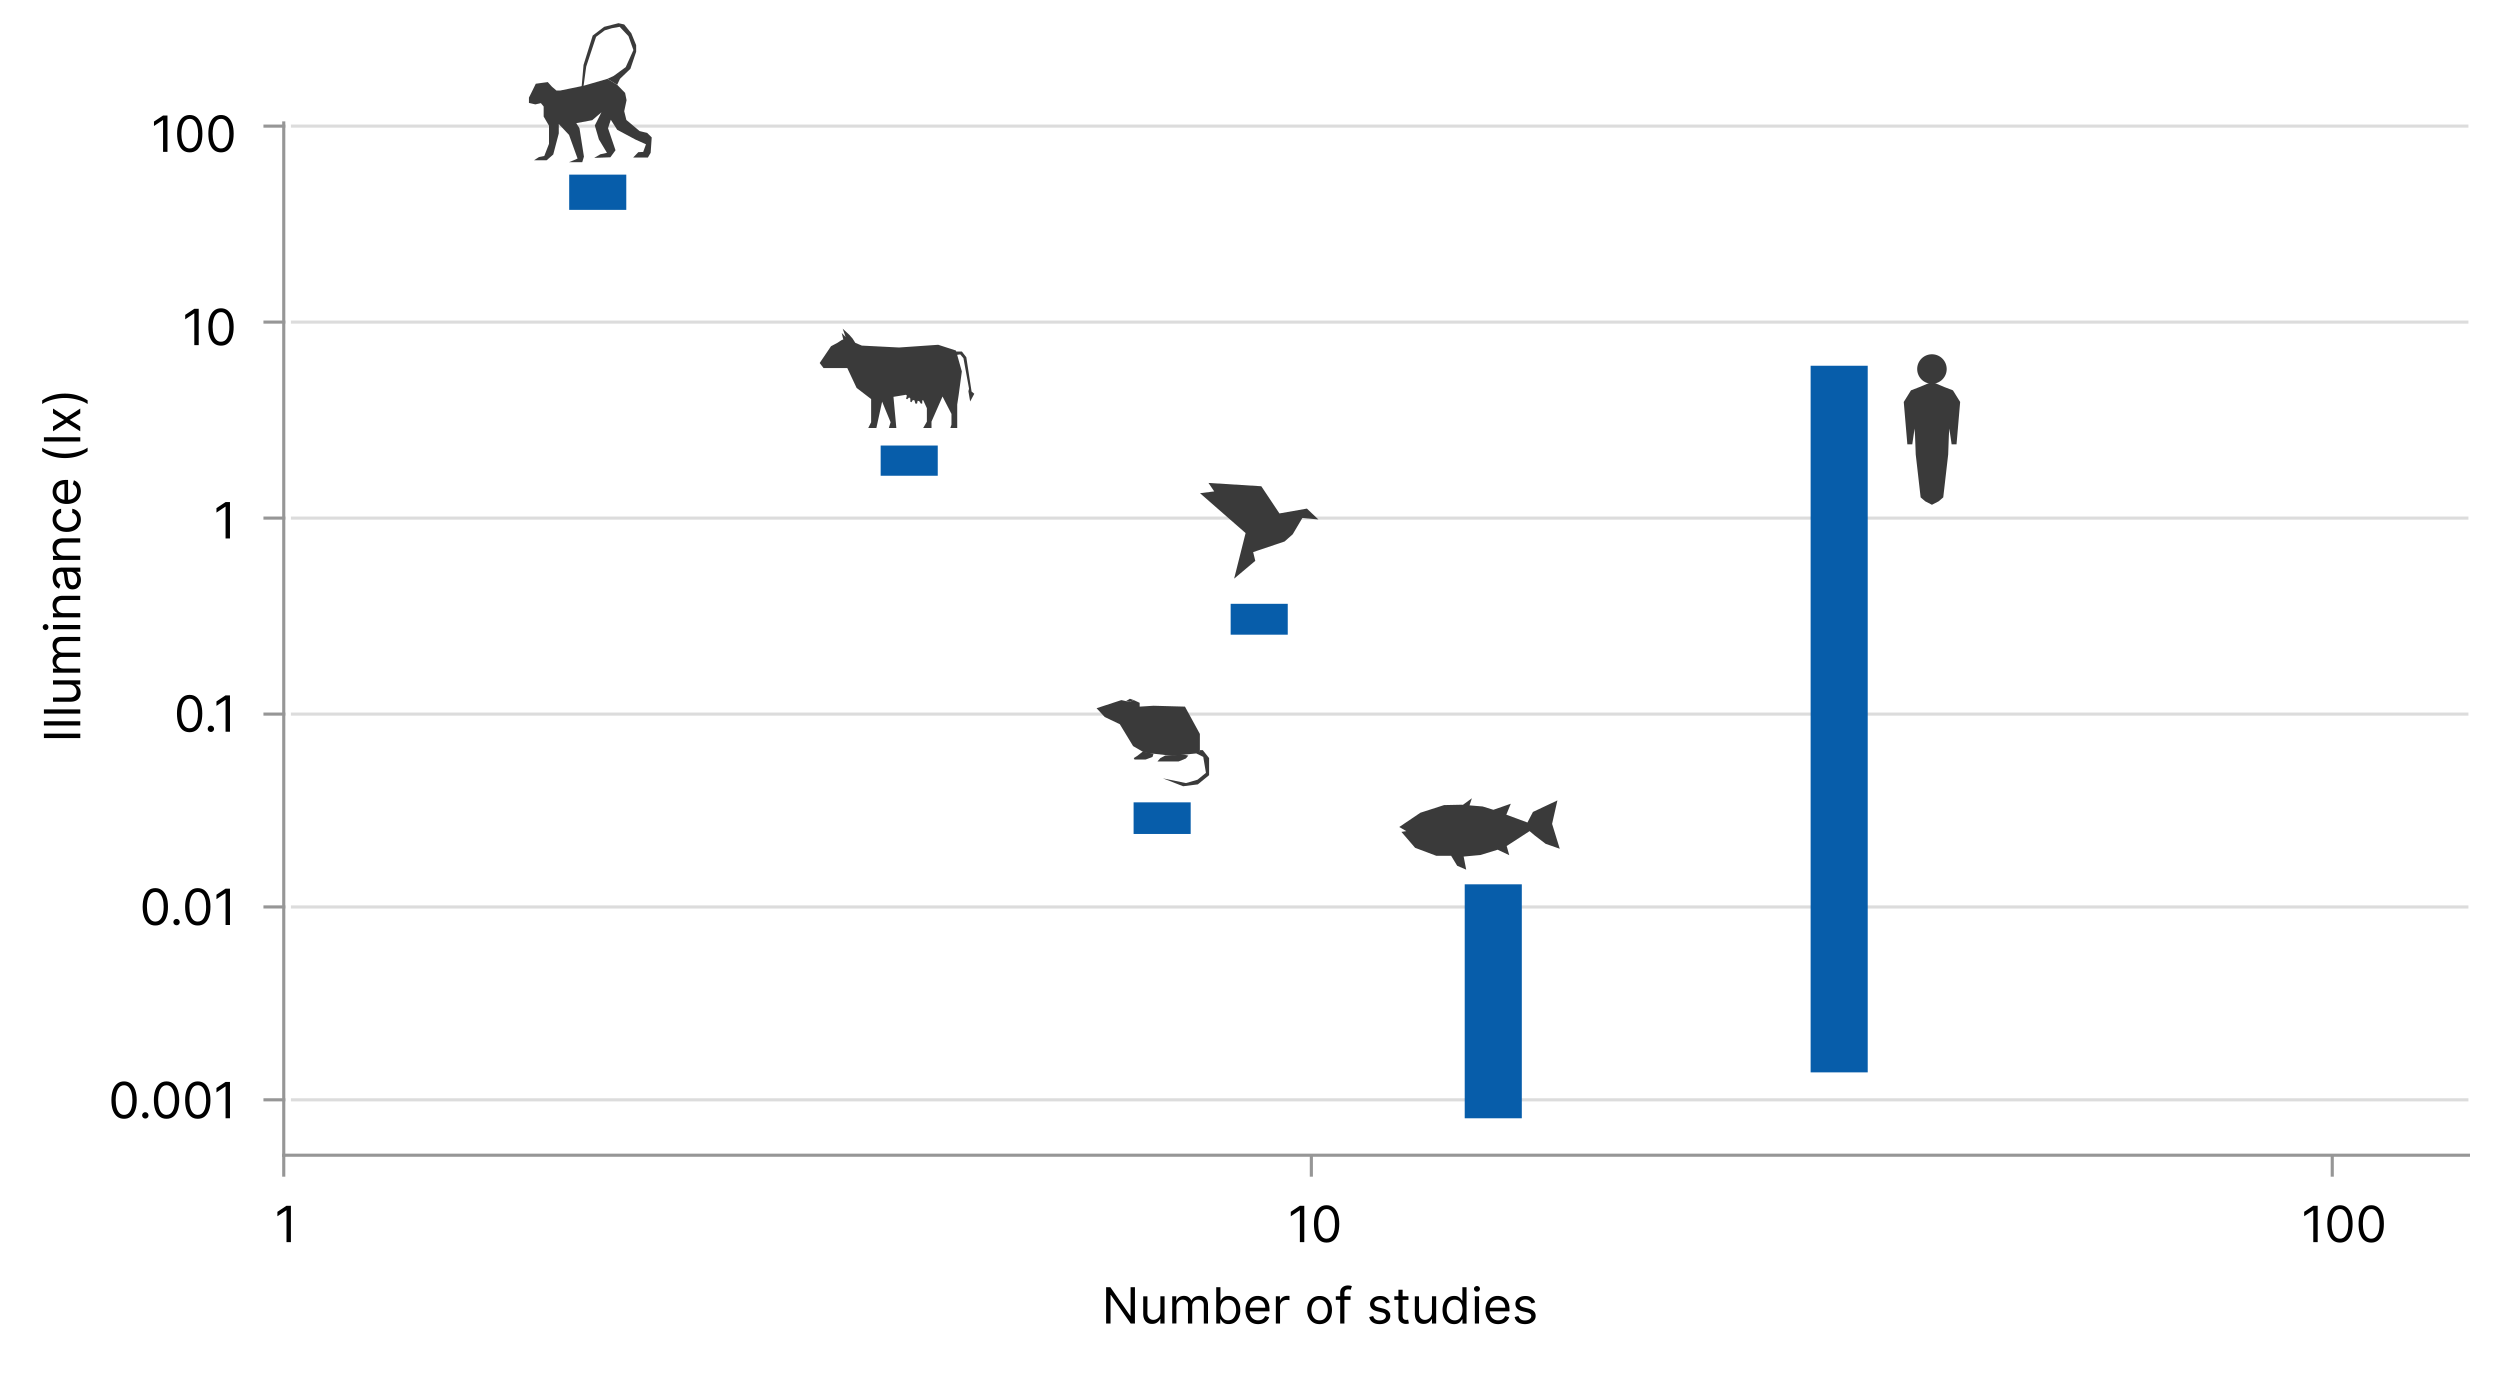 <svg version="1.1" xmlns="http://www.w3.org/2000/svg" x="0" y="0" viewBox="0 0 800 441.67" xml:space="preserve"><g fill="none" stroke="#dcdcdc" stroke-linejoin="round"><line x1="93.09" y1="351.94" x2="789.9" y2="351.94"/><line x1="93.09" y1="290.22" x2="789.9" y2="290.22"/><line x1="93.09" y1="228.51" x2="789.9" y2="228.51"/><line x1="93.09" y1="165.79" x2="789.9" y2="165.79"/><line x1="93.09" y1="103.07" x2="789.9" y2="103.07"/><line x1="93.09" y1="40.36" x2="789.9" y2="40.36"/></g><g fill="#3a3a3a"><polygon points="169.81 30.14 169.26 31.23 169.26 32.93 171.31 33.41 173.08 33 173.97 34.09 173.97 37.3 175.68 40.23 175.68 46.03 174.17 49.92 172.47 50.26 170.9 51.28 174.93 51.28 177.04 49.44 178.81 42.69 178.81 39.69 182.09 43.17 184.82 50.74 183.59 51.28 182.09 51.9 186.32 51.9 186.86 50.12 185.43 41.02 184.41 39.41 189.52 38.46 192.46 35.94 190.34 40.16 191.64 44.6 194.23 48.9 192.11 49.37 190.14 50.53 195.32 50.33 196.96 48.08 194.57 41.02 195.46 38.32 197.5 41.53 203.37 44.67 206.71 46.17 205.82 48.62 204.26 48.69 202.62 50.4 207.33 50.4 208.21 48.9 208.55 43.98 207.12 42.55 204.67 41.94 200.44 38.39 199.75 35.59 200.5 32.05 200.03 29.73 197.5 27.14 194.37 25.23 186.86 27.41 179.22 28.98 178.06 28.98 176.63 27.75 175.27 26.25 171.45 26.8"/><polygon points="195.54 25.94 194.37 25.23 196.41 24.27 200.23 21.48 202.69 16.02 201.1 11.56 198.29 8.58 195.81 9.03 193.52 9.71 190.75 11.79 187.59 21.31 186.68 27.97 186.1 27.97 186.73 20.78 189.66 11.38 193.34 8.58 197.91 7.42 199.75 7.83 202.02 10.64 203.57 14.45 203.57 16.56 201.73 22.02 198.39 25.23 197.5 27.14"/></g><g fill="#3a3a3a"><path d="M622.94 118.09c0 2.61-2.11 4.72-4.72 4.72-.21 0-.42-.01-.63-.04a4.726 4.726 0 01-4.09-4.68c0-2.61 2.11-4.72 4.72-4.72s4.72 2.11 4.72 4.72z"/><polygon points="624.94 124.91 622.21 123.86 618.22 122.18 614.23 123.86 611.51 124.91 609.2 128.63 610.35 142.18 611.93 142.18 612.66 137.14 612.82 139.55 613.03 145.42 614.6 159.16 616.07 160.42 618.22 161.53 620.37 160.42 621.84 159.16 623.42 145.42 623.63 139.55 623.78 137.14 624.52 142.18 626.09 142.18 627.25 128.63"/></g><g fill="#3a3a3a"><polygon points="361.44 224.61 359.83 224.25 358.84 224.03 350.9 226.63 353.5 229.44 358.34 231.75 362.59 238.75 366.2 240.85 375.08 241.86 383.96 240.99 383.96 234.86 379.19 226.12 369.14 225.84 364.69 226.12 364.69 224.9 362.81 224.03"/><polygon points="361.56 223.6 362.81 224.03 361.44 224.61 360.31 224.36"/><polygon points="365.65 240.53 363.96 241.86 362.81 242.58 363.03 243.04 366.64 243.04 368.8 242.22 369.14 241.18"/><polygon points="372.84 241.78 371.33 242.58 370.39 243.66 377.17 243.66 379.48 242.72 380.27 241.78 378.77 241.5"/><polygon points="382.81 241.1 385.04 242.21 385.9 247.31 383.22 249.5 379.52 250.59 372.12 249.07 372.12 249.07 378.61 251.6 383.31 251 386.91 248.06 386.91 245.54 386.91 242.58 384.89 240.04 383.96 240.04 383.96 240.53"/></g><path d="M363.18 411.9v11.64h-1.36l-6.34-9.14h-.11v9.14h-1.41V411.9h1.36l6.36 9.16h.11v-9.16h1.39zM371.32 419.97v-5.16h1.34v8.73h-1.34v-1.48h-.09c-.2.44-.52.82-.95 1.13-.43.31-.98.46-1.64.46-.55 0-1.03-.12-1.45-.36-.42-.24-.76-.6-1-1.09-.24-.49-.36-1.1-.36-1.84v-5.54h1.34v5.45c0 .64.18 1.14.54 1.52s.82.57 1.37.57c.33 0 .67-.08 1.02-.26.35-.17.64-.43.88-.78.22-.36.34-.81.34-1.35zM375.11 423.53v-8.73h1.3v1.36h.11c.18-.47.48-.83.88-1.09.41-.26.89-.39 1.46-.39.58 0 1.06.13 1.44.39.38.26.68.62.9 1.09h.09c.22-.45.56-.81 1.01-1.08.45-.27.98-.4 1.61-.4.78 0 1.42.24 1.91.73.5.49.74 1.24.74 2.27v5.84h-1.34v-5.84c0-.64-.18-1.1-.53-1.38-.35-.28-.77-.41-1.24-.41-.61 0-1.09.18-1.43.55-.34.37-.51.84-.51 1.4v5.68h-1.36v-5.98c0-.5-.16-.9-.48-1.2-.32-.3-.74-.46-1.24-.46-.35 0-.67.09-.97.28-.3.19-.54.44-.73.77-.18.33-.28.71-.28 1.13v5.45h-1.34zM389.2 423.53V411.9h1.34v4.29h.11c.1-.15.24-.35.41-.58.18-.24.43-.45.76-.64s.78-.28 1.35-.28c.73 0 1.38.18 1.94.55.56.37 1 .89 1.31 1.56.31.67.47 1.47.47 2.39 0 .92-.16 1.72-.47 2.4-.31.68-.75 1.2-1.31 1.57-.56.37-1.2.55-1.93.55-.56 0-1.01-.09-1.35-.28-.34-.19-.6-.4-.78-.64a8.98 8.98 0 01-.42-.6h-.16v1.34h-1.27zm1.32-4.36c0 .66.1 1.24.29 1.74s.48.89.85 1.18c.37.28.83.42 1.36.42.56 0 1.03-.15 1.41-.45.38-.3.66-.7.85-1.2s.29-1.07.29-1.69c0-.61-.09-1.17-.28-1.66s-.47-.89-.85-1.18c-.38-.29-.85-.43-1.42-.43-.55 0-1 .14-1.38.41-.37.28-.65.66-.84 1.15-.18.49-.28 1.06-.28 1.71zM402.61 423.72c-.84 0-1.57-.19-2.17-.56-.61-.37-1.08-.9-1.4-1.57-.33-.67-.49-1.46-.49-2.35 0-.89.16-1.68.49-2.37.33-.68.79-1.22 1.38-1.6.59-.38 1.28-.58 2.07-.58.45 0 .9.08 1.35.23.44.15.85.4 1.21.74.36.34.65.79.87 1.34.22.56.32 1.24.32 2.06v.57h-6.73v-1.16h5.36c0-.49-.1-.93-.29-1.32-.2-.39-.47-.69-.83-.92-.36-.22-.78-.33-1.26-.33-.53 0-1 .13-1.38.39-.39.26-.69.61-.89 1.03-.21.42-.31.87-.31 1.35v.77c0 .66.11 1.22.34 1.67.23.46.55.8.96 1.04.41.24.88.36 1.43.36.35 0 .67-.05.96-.15s.53-.25.74-.46c.21-.2.37-.46.48-.76l1.29.36c-.14.44-.37.83-.69 1.16s-.72.59-1.19.77-1.03.29-1.62.29zM408.27 423.53v-8.73h1.3v1.32h.09c.16-.43.45-.78.86-1.05.42-.27.89-.4 1.41-.4.1 0 .22 0 .37.01.15 0 .26.01.33.02v1.36c-.05-.01-.15-.03-.31-.05-.16-.02-.33-.04-.51-.04-.42 0-.8.09-1.13.26-.33.18-.59.42-.78.73s-.29.66-.29 1.05v5.52h-1.34zM422.27 423.72c-.79 0-1.48-.19-2.07-.56s-1.05-.9-1.39-1.57c-.33-.67-.5-1.46-.5-2.36 0-.91.17-1.7.5-2.38.33-.68.79-1.21 1.39-1.58s1.28-.56 2.07-.56 1.48.19 2.07.56 1.05.9 1.39 1.58c.33.68.5 1.47.5 2.38 0 .9-.17 1.69-.5 2.36-.33.67-.79 1.2-1.39 1.57s-1.28.56-2.07.56zm0-1.21c.6 0 1.09-.15 1.48-.46.39-.31.67-.71.86-1.21s.28-1.04.28-1.62c0-.58-.09-1.13-.28-1.63s-.47-.91-.86-1.22c-.39-.31-.88-.47-1.48-.47s-1.09.16-1.48.47c-.39.31-.67.72-.86 1.22s-.28 1.05-.28 1.63c0 .58.09 1.12.28 1.62s.47.9.86 1.21c.39.31.88.46 1.48.46zM432.16 414.81v1.14h-4.7v-1.14h4.7zm-3.3 8.72v-9.93c0-.5.12-.92.35-1.25.24-.33.54-.58.92-.75s.77-.25 1.19-.25c.33 0 .6.03.81.08.21.05.36.1.47.15l-.39 1.16c-.07-.02-.16-.05-.28-.09-.12-.03-.28-.05-.47-.05-.44 0-.76.11-.96.33-.2.22-.29.55-.29.98v9.61h-1.35zM444.73 416.76l-1.21.34c-.08-.2-.19-.4-.33-.59-.15-.19-.34-.35-.59-.47s-.57-.19-.96-.19c-.53 0-.98.12-1.33.37-.35.25-.53.55-.53.93 0 .33.12.6.36.79.24.19.62.35 1.14.48l1.3.32c.78.19 1.36.48 1.74.87s.57.89.57 1.5c0 .5-.14.95-.43 1.34-.29.39-.68.71-1.2.93-.51.23-1.11.34-1.78.34-.89 0-1.63-.19-2.21-.58-.58-.39-.95-.95-1.11-1.69l1.27-.32c.12.47.35.82.69 1.06.34.23.78.35 1.33.35.62 0 1.12-.13 1.49-.4.37-.27.55-.59.55-.96 0-.3-.11-.56-.32-.76-.21-.21-.54-.36-.98-.46l-1.45-.34c-.8-.19-1.39-.48-1.76-.88-.37-.4-.56-.9-.56-1.5 0-.49.14-.93.42-1.31s.66-.68 1.14-.89c.48-.22 1.03-.32 1.65-.32.86 0 1.54.19 2.04.57.5.35.85.85 1.06 1.47zM450.7 414.81v1.14h-4.52v-1.14h4.52zm-3.2-2.09h1.34v8.32c0 .38.06.66.17.85.11.19.26.31.43.38.18.06.36.09.56.09.15 0 .27-.01.36-.03.09-.02.17-.03.23-.04l.27 1.21a2.844 2.844 0 01-1 .15c-.38 0-.75-.08-1.11-.25a2.22 2.22 0 01-.9-.74c-.24-.33-.35-.75-.35-1.26v-8.68zM458.23 419.97v-5.16h1.34v8.73h-1.34v-1.48h-.09c-.2.44-.52.82-.95 1.13-.43.31-.98.46-1.64.46-.54 0-1.03-.12-1.45-.36-.42-.24-.76-.6-1-1.09-.24-.49-.36-1.1-.36-1.84v-5.54h1.34v5.45c0 .64.18 1.14.54 1.52.36.38.82.57 1.37.57.33 0 .67-.08 1.02-.26.35-.17.64-.43.88-.78.22-.36.34-.81.34-1.35zM465.32 423.72c-.73 0-1.37-.18-1.93-.55s-.99-.89-1.31-1.57c-.31-.68-.47-1.48-.47-2.4 0-.92.16-1.71.47-2.39.31-.67.75-1.2 1.31-1.56.56-.37 1.21-.55 1.94-.55.57 0 1.02.09 1.35.28.33.19.58.4.76.64.18.24.31.43.41.58h.11v-4.29h1.34v11.64H468v-1.34h-.16c-.1.16-.24.36-.42.6s-.44.45-.78.64c-.31.17-.76.27-1.32.27zm.18-1.21c.54 0 .99-.14 1.36-.42s.65-.67.85-1.18.29-1.08.29-1.74c0-.65-.09-1.22-.28-1.71-.19-.49-.47-.87-.84-1.15-.37-.27-.83-.41-1.38-.41-.57 0-1.04.14-1.42.43-.38.29-.66.68-.85 1.18s-.28 1.05-.28 1.66c0 .62.1 1.18.29 1.69s.48.91.85 1.2c.38.3.85.45 1.41.45zM472.63 413.35a.92.92 0 01-.67-.27c-.19-.18-.28-.39-.28-.64s.09-.46.28-.64c.19-.18.41-.27.67-.27.26 0 .49.09.67.27.19.18.28.39.28.64s-.09.46-.28.64c-.18.18-.4.27-.67.27zm-.68 10.18v-8.73h1.34v8.73h-1.34zM479.41 423.72c-.84 0-1.57-.19-2.17-.56-.61-.37-1.08-.9-1.4-1.57-.33-.67-.49-1.46-.49-2.35 0-.89.16-1.68.49-2.37.33-.68.79-1.22 1.38-1.6.59-.38 1.28-.58 2.07-.58.45 0 .9.08 1.35.23.44.15.85.4 1.21.74.36.34.65.79.87 1.34.22.56.32 1.24.32 2.06v.57h-6.73v-1.16h5.36c0-.49-.1-.93-.29-1.32-.2-.39-.47-.69-.83-.92-.36-.22-.78-.33-1.26-.33-.53 0-1 .13-1.38.39s-.69.61-.89 1.03c-.21.42-.31.87-.31 1.35v.77c0 .66.11 1.22.34 1.67.23.46.55.8.96 1.04.41.24.88.36 1.43.36.35 0 .67-.05.96-.15s.53-.25.74-.46c.21-.2.37-.46.48-.76l1.29.36c-.14.44-.37.83-.69 1.16s-.72.59-1.19.77-1.03.29-1.62.29zM491.25 416.76l-1.21.34c-.08-.2-.19-.4-.33-.59-.15-.19-.34-.35-.59-.47s-.57-.19-.96-.19c-.53 0-.98.12-1.33.37-.35.25-.53.55-.53.93 0 .33.12.6.36.79.24.19.62.35 1.14.48l1.3.32c.78.19 1.36.48 1.74.87s.57.89.57 1.5c0 .5-.14.95-.43 1.34-.29.39-.68.71-1.2.93-.51.23-1.11.34-1.78.34-.89 0-1.63-.19-2.21-.58-.58-.39-.95-.95-1.11-1.69l1.27-.32c.12.47.35.82.69 1.06.34.23.78.35 1.33.35.62 0 1.12-.13 1.49-.4.37-.27.55-.59.55-.96 0-.3-.11-.56-.32-.76-.21-.21-.54-.36-.98-.46l-1.45-.34c-.8-.19-1.39-.48-1.76-.88-.37-.4-.56-.9-.56-1.5 0-.49.14-.93.42-1.31s.66-.68 1.14-.89c.48-.22 1.03-.32 1.65-.32.86 0 1.54.19 2.04.57.5.35.85.85 1.06 1.47z"/><line x1="90.8" y1="39.34" x2="90.8" y2="369.67" fill="none" stroke="#969696" stroke-linecap="square"/><line x1="789.9" y1="369.67" x2="90.8" y2="369.67" fill="none" stroke="#969696" stroke-linecap="square"/><line x1="90.8" y1="370.04" x2="90.8" y2="376.04" fill="none" stroke="#969696" stroke-linecap="square"/><g fill="none" stroke="#969696" stroke-linecap="square"><line x1="84.8" y1="351.94" x2="90.8" y2="351.94"/><line x1="84.8" y1="290.22" x2="90.8" y2="290.22"/><line x1="84.8" y1="228.51" x2="90.8" y2="228.51"/><line x1="84.8" y1="165.79" x2="90.8" y2="165.79"/><line x1="84.8" y1="103.07" x2="90.8" y2="103.07"/><line x1="84.8" y1="40.36" x2="90.8" y2="40.36"/></g><line x1="746.32" y1="376.04" x2="746.32" y2="370.04" fill="none" stroke="#969696" stroke-linecap="square"/><line x1="419.63" y1="376.04" x2="419.63" y2="370.04" fill="none" stroke="#969696" stroke-linecap="square"/><path d="M93.09 385.84v11.64h-1.41v-10.16h-.07l-2.84 1.89v-1.43l2.91-1.93h1.41zM417.37 385.84v11.64h-1.41v-10.16h-.07l-2.84 1.89v-1.43l2.91-1.93h1.41zM424.51 397.63c-.86 0-1.58-.23-2.19-.7-.6-.47-1.06-1.15-1.38-2.04-.32-.89-.48-1.97-.48-3.24 0-1.26.16-2.33.48-3.22.32-.89.78-1.57 1.39-2.05s1.33-.71 2.18-.71 1.58.24 2.18.71c.6.47 1.07 1.15 1.39 2.05.32.89.48 1.97.48 3.22 0 1.27-.16 2.34-.48 3.24-.32.89-.78 1.57-1.38 2.04-.61.47-1.34.7-2.19.7zm0-1.25c.85 0 1.51-.41 1.98-1.23.47-.82.7-1.98.7-3.5 0-1.01-.11-1.87-.32-2.57s-.52-1.25-.92-1.62-.88-.56-1.44-.56c-.84 0-1.5.41-1.97 1.24-.47.83-.71 2-.71 3.51 0 1.01.11 1.86.32 2.57.21.71.52 1.24.92 1.61.39.37.87.55 1.44.55zM741.66 385.84v11.64h-1.41v-10.16h-.07l-2.84 1.89v-1.43l2.91-1.93h1.41zM748.79 397.63c-.86 0-1.58-.23-2.19-.7-.6-.47-1.06-1.15-1.38-2.04-.32-.89-.48-1.97-.48-3.24 0-1.26.16-2.33.48-3.22.32-.89.78-1.57 1.39-2.05s1.33-.71 2.18-.71 1.58.24 2.18.71c.6.47 1.07 1.15 1.39 2.05.32.89.48 1.97.48 3.22 0 1.27-.16 2.34-.48 3.24-.32.89-.78 1.57-1.38 2.04-.6.47-1.33.7-2.19.7zm0-1.25c.85 0 1.51-.41 1.98-1.23.47-.82.7-1.98.7-3.5 0-1.01-.11-1.87-.32-2.57s-.52-1.25-.92-1.62-.88-.56-1.44-.56c-.84 0-1.5.41-1.97 1.24-.47.83-.71 2-.71 3.51 0 1.01.11 1.86.32 2.57.21.71.52 1.24.92 1.61.4.37.88.55 1.44.55zM758.79 397.63c-.86 0-1.58-.23-2.19-.7-.6-.47-1.06-1.15-1.38-2.04-.32-.89-.48-1.97-.48-3.24 0-1.26.16-2.33.48-3.22.32-.89.78-1.57 1.39-2.05s1.33-.71 2.18-.71 1.58.24 2.18.71c.6.47 1.07 1.15 1.39 2.05.32.89.48 1.97.48 3.22 0 1.27-.16 2.34-.48 3.24-.32.89-.78 1.57-1.38 2.04-.6.47-1.33.7-2.19.7zm0-1.25c.85 0 1.51-.41 1.98-1.23.47-.82.7-1.98.7-3.5 0-1.01-.11-1.87-.32-2.57s-.52-1.25-.92-1.62-.88-.56-1.44-.56c-.84 0-1.5.41-1.97 1.24-.47.83-.71 2-.71 3.51 0 1.01.11 1.86.32 2.57.21.71.52 1.24.92 1.61.4.37.88.55 1.44.55z"/><g><path d="M14.05 234.78h11.64v1.41H14.05v-1.41zM14.05 230.8h11.64v1.34H14.05v-1.34zM14.05 227.01h11.64v1.34H14.05v-1.34zM22.12 219.05h-5.16v-1.34h8.73v1.34h-1.48v.09c.44.2.82.52 1.13.95.31.43.46.98.46 1.64 0 .55-.12 1.03-.36 1.46s-.6.76-1.09 1-1.1.36-1.84.36h-5.55v-1.34h5.45c.64 0 1.14-.18 1.52-.54.38-.36.57-.82.57-1.37 0-.33-.09-.67-.26-1.02s-.43-.64-.78-.88c-.35-.23-.8-.35-1.34-.35zM25.68 215.26h-8.73v-1.3h1.36v-.11c-.47-.18-.83-.48-1.09-.88s-.39-.89-.39-1.46c0-.58.13-1.06.39-1.44.26-.38.62-.68 1.09-.9v-.09a2.56 2.56 0 01-1.08-1.01c-.27-.45-.4-.98-.4-1.61 0-.78.24-1.42.73-1.91s1.24-.74 2.27-.74h5.84v1.34h-5.84c-.64 0-1.1.18-1.38.53-.28.35-.41.77-.41 1.24 0 .61.18 1.09.55 1.43.37.34.84.51 1.4.51h5.68v1.36h-5.98c-.5 0-.9.16-1.2.48-.3.32-.46.74-.46 1.24 0 .35.09.67.28.97.19.3.44.54.77.73s.71.28 1.13.28h5.45v1.34zM15.5 200.67c0 .26-.09.49-.27.67-.18.19-.39.28-.64.28s-.46-.09-.64-.28-.27-.41-.27-.67.09-.49.27-.67.39-.28.64-.28.46.09.64.28c.18.18.27.41.27.67zm10.18.68h-8.73v-1.34h8.73v1.34zM20.43 196.21h5.25v1.34h-8.73v-1.3h1.36v-.11c-.44-.2-.8-.52-1.07-.93-.27-.42-.41-.95-.41-1.61 0-.59.12-1.11.36-1.55.24-.44.6-.79 1.09-1.03s1.1-.37 1.84-.37h5.55v1.34h-5.45c-.69 0-1.22.18-1.6.53s-.58.84-.58 1.47c0 .43.09.81.28 1.15.19.33.46.6.81.79s.8.28 1.3.28zM25.89 185.62c0 .55-.1 1.05-.32 1.51-.21.45-.52.81-.91 1.07-.4.27-.88.4-1.45.4-.5 0-.91-.1-1.22-.3-.31-.2-.56-.46-.74-.79-.18-.33-.31-.69-.4-1.09-.09-.4-.16-.8-.21-1.21-.07-.53-.12-.96-.16-1.29s-.1-.57-.18-.73c-.09-.15-.24-.23-.45-.23h-.05c-.56 0-1 .15-1.31.46-.31.3-.47.77-.47 1.38 0 .64.14 1.14.42 1.51s.58.62.9.77l-.45 1.27c-.53-.23-.94-.53-1.24-.91-.3-.38-.51-.8-.62-1.25-.12-.45-.18-.9-.18-1.34 0-.28.03-.6.1-.97s.2-.72.41-1.06c.2-.34.51-.63.93-.85.41-.23.97-.34 1.66-.34h5.75v1.34h-1.2v.07c.19.09.39.24.61.45.22.21.4.49.55.85.15.35.23.77.23 1.28zm-1.21-.2c0-.53-.1-.98-.31-1.34s-.48-.64-.81-.83-.68-.28-1.04-.28H21.3c.07.06.13.18.18.37.05.19.1.41.14.66.04.25.07.49.1.72s.05.42.07.57c.05.35.12.67.22.97.1.3.25.54.45.73s.47.28.81.28c.47 0 .82-.17 1.05-.52.25-.36.36-.8.36-1.33zM20.43 177.83h5.25v1.34h-8.73v-1.3h1.36v-.11c-.44-.2-.8-.52-1.07-.93-.27-.42-.41-.95-.41-1.61 0-.59.12-1.11.36-1.55.24-.44.6-.79 1.09-1.03s1.1-.37 1.84-.37h5.55v1.34h-5.45c-.69 0-1.22.18-1.6.53s-.58.84-.58 1.47c0 .43.09.81.28 1.15.19.33.46.6.81.79s.8.28 1.3.28zM25.87 166.26c0 .82-.19 1.52-.58 2.11-.39.59-.92 1.05-1.6 1.36-.68.32-1.45.48-2.32.48-.89 0-1.67-.16-2.35-.49-.68-.33-1.21-.79-1.6-1.38s-.58-1.28-.58-2.07c0-.61.11-1.17.34-1.66.23-.49.55-.9.95-1.21s.89-.51 1.43-.59v1.34c-.4.1-.75.33-1.06.68-.31.35-.46.82-.46 1.41 0 .52.14.98.41 1.37.27.39.65.7 1.14.91.49.22 1.06.33 1.72.33.67 0 1.26-.11 1.76-.32s.89-.52 1.16-.91.41-.85.41-1.38c0-.35-.06-.66-.18-.95s-.3-.52-.52-.72c-.23-.2-.5-.34-.82-.42v-1.34c.52.08.98.26 1.39.56s.74.69.98 1.18c.26.5.38 1.07.38 1.71zM25.87 157.21c0 .84-.19 1.57-.56 2.17s-.9 1.08-1.57 1.4-1.46.49-2.35.49-1.68-.16-2.37-.49c-.68-.33-1.22-.79-1.6-1.38s-.58-1.28-.58-2.07c0-.45.08-.9.23-1.35.15-.44.4-.85.74-1.21.34-.36.79-.65 1.34-.87.56-.22 1.24-.32 2.06-.32h.57v6.73h-1.16v-5.36c-.49 0-.93.1-1.32.29-.39.2-.69.47-.92.83-.22.36-.33.78-.33 1.26 0 .53.13 1 .39 1.38.26.39.61.69 1.03.9.42.21.87.31 1.35.31h.77c.66 0 1.22-.11 1.67-.34.46-.23.8-.55 1.04-.96.24-.41.35-.88.35-1.43 0-.35-.05-.67-.15-.96-.1-.29-.25-.53-.45-.74-.2-.21-.46-.37-.76-.48l.36-1.3c.44.14.83.37 1.16.69.33.32.59.72.77 1.19s.29 1.03.29 1.62zM20.77 146.58c-1.43 0-2.75-.19-3.95-.56s-2.31-.91-3.32-1.6v-1.18c.38.27.84.53 1.38.76s1.15.44 1.8.62c.65.18 1.33.32 2.03.42.7.1 1.38.15 2.06.15.9 0 1.82-.09 2.74-.26.93-.17 1.79-.41 2.58-.7s1.44-.62 1.94-.99v1.18c-1.01.69-2.12 1.23-3.32 1.6s-2.5.56-3.94.56zM14.05 139.92h11.64v1.34H14.05v-1.34zM16.96 136.46l3.57-2.09-3.57-2.09v-1.55l4.36 2.82 4.36-2.82v1.55l-3.39 2.09 3.39 2.09v1.55l-4.36-2.77-4.36 2.77v-1.55zM20.77 125.96c1.43 0 2.75.19 3.95.56s2.31.91 3.32 1.6v1.18c-.38-.27-.84-.53-1.38-.76s-1.15-.44-1.8-.62c-.65-.18-1.33-.32-2.03-.42-.7-.1-1.39-.15-2.06-.15-.9 0-1.82.09-2.74.26-.93.17-1.79.41-2.59.7s-1.44.62-1.94.99v-1.18c1.01-.69 2.12-1.23 3.32-1.6s2.52-.56 3.95-.56z"/></g><g><path d="M39.7 358.01c-.86 0-1.59-.23-2.19-.7s-1.06-1.15-1.38-2.04c-.32-.89-.48-1.97-.48-3.24 0-1.26.16-2.33.48-3.22.32-.89.78-1.57 1.39-2.05.6-.47 1.33-.71 2.18-.71s1.57.24 2.18.71c.6.47 1.07 1.15 1.39 2.05.32.89.48 1.97.48 3.22 0 1.27-.16 2.34-.48 3.24-.32.89-.78 1.57-1.38 2.04s-1.33.7-2.19.7zm0-1.25c.85 0 1.51-.41 1.98-1.23.47-.82.7-1.98.7-3.5 0-1.01-.11-1.87-.32-2.57s-.52-1.25-.92-1.62c-.4-.37-.88-.56-1.44-.56-.84 0-1.5.41-1.97 1.24-.47.83-.71 2-.71 3.51 0 1.01.11 1.86.32 2.57.21.71.52 1.24.92 1.61.4.37.88.55 1.44.55zM46.5 357.94c-.28 0-.52-.1-.72-.3s-.3-.44-.3-.72.1-.52.3-.72c.2-.2.44-.3.72-.3s.52.1.72.3c.2.2.3.44.3.72 0 .19-.05.36-.14.51s-.22.28-.37.37-.32.14-.51.14zM53.29 358.01c-.86 0-1.59-.23-2.19-.7s-1.06-1.15-1.38-2.04c-.32-.89-.48-1.97-.48-3.24 0-1.26.16-2.33.48-3.22.32-.89.78-1.57 1.39-2.05.6-.47 1.33-.71 2.18-.71s1.57.24 2.18.71c.6.47 1.07 1.15 1.39 2.05.32.89.48 1.97.48 3.22 0 1.27-.16 2.34-.48 3.24-.32.89-.78 1.57-1.38 2.04s-1.33.7-2.19.7zm0-1.25c.85 0 1.51-.41 1.98-1.23.47-.82.7-1.98.7-3.5 0-1.01-.11-1.87-.32-2.57s-.52-1.25-.92-1.62c-.4-.37-.88-.56-1.44-.56-.84 0-1.5.41-1.97 1.24-.47.83-.71 2-.71 3.51 0 1.01.11 1.86.32 2.57.21.71.52 1.24.92 1.61.4.37.88.55 1.44.55zM63.29 358.01c-.86 0-1.59-.23-2.19-.7s-1.06-1.15-1.38-2.04c-.32-.89-.48-1.97-.48-3.24 0-1.26.16-2.33.48-3.22.32-.89.78-1.57 1.39-2.05.6-.47 1.33-.71 2.18-.71s1.57.24 2.18.71c.6.47 1.07 1.15 1.39 2.05.32.89.48 1.97.48 3.22 0 1.27-.16 2.34-.48 3.24-.32.89-.78 1.57-1.38 2.04s-1.33.7-2.19.7zm0-1.25c.85 0 1.51-.41 1.98-1.23.47-.82.7-1.98.7-3.5 0-1.01-.11-1.87-.32-2.57s-.52-1.25-.92-1.62c-.4-.37-.88-.56-1.44-.56-.84 0-1.5.41-1.97 1.24-.47.83-.71 2-.71 3.51 0 1.01.11 1.86.32 2.57.21.71.52 1.24.92 1.61.4.37.88.55 1.44.55zM73.59 346.21v11.64h-1.41v-10.16h-.07l-2.84 1.89v-1.43l2.91-1.93h1.41z"/></g><g><path d="M49.7 296.16c-.86 0-1.59-.23-2.19-.7s-1.06-1.15-1.38-2.04c-.32-.89-.48-1.97-.48-3.24 0-1.26.16-2.33.48-3.22.32-.89.78-1.57 1.39-2.05.6-.47 1.33-.71 2.18-.71s1.57.24 2.18.71c.6.47 1.07 1.15 1.39 2.05.32.89.48 1.97.48 3.22 0 1.27-.16 2.34-.48 3.24-.32.89-.78 1.57-1.38 2.04s-1.33.7-2.19.7zm0-1.25c.85 0 1.51-.41 1.98-1.23.47-.82.7-1.98.7-3.5 0-1.01-.11-1.87-.32-2.57s-.52-1.25-.92-1.62c-.4-.37-.88-.56-1.44-.56-.84 0-1.5.41-1.97 1.24-.47.83-.71 2-.71 3.51 0 1.01.11 1.86.32 2.57.21.71.52 1.24.92 1.61.4.37.88.55 1.44.55zM56.5 296.09c-.28 0-.52-.1-.72-.3s-.3-.44-.3-.72.1-.52.3-.72c.2-.2.44-.3.72-.3s.52.1.72.3c.2.2.3.44.3.72 0 .19-.05.36-.14.51s-.22.28-.37.37-.32.14-.51.14zM63.29 296.16c-.86 0-1.59-.23-2.19-.7s-1.06-1.15-1.38-2.04c-.32-.89-.48-1.97-.48-3.24 0-1.26.16-2.33.48-3.22.32-.89.78-1.57 1.39-2.05.6-.47 1.33-.71 2.18-.71s1.57.24 2.18.71c.6.47 1.07 1.15 1.39 2.05.32.89.48 1.97.48 3.22 0 1.27-.16 2.34-.48 3.24-.32.89-.78 1.57-1.38 2.04s-1.33.7-2.19.7zm0-1.25c.85 0 1.51-.41 1.98-1.23.47-.82.7-1.98.7-3.5 0-1.01-.11-1.87-.32-2.57s-.52-1.25-.92-1.62c-.4-.37-.88-.56-1.44-.56-.84 0-1.5.41-1.97 1.24-.47.83-.71 2-.71 3.51 0 1.01.11 1.86.32 2.57.21.71.52 1.24.92 1.61.4.37.88.55 1.44.55zM73.59 284.36V296h-1.41v-10.16h-.07l-2.84 1.89v-1.43l2.91-1.93h1.41z"/></g><g><path d="M60.68 234.31c-.86 0-1.59-.23-2.19-.7s-1.06-1.15-1.38-2.04c-.32-.89-.48-1.97-.48-3.24 0-1.26.16-2.33.48-3.22.32-.89.78-1.57 1.39-2.04.6-.47 1.33-.71 2.18-.71s1.57.24 2.18.71c.6.47 1.07 1.15 1.39 2.04.32.89.48 1.97.48 3.22 0 1.26-.16 2.34-.48 3.24-.32.89-.78 1.57-1.38 2.04s-1.33.7-2.19.7zm0-1.25c.85 0 1.51-.41 1.98-1.23s.7-1.99.7-3.5c0-1.01-.11-1.87-.32-2.57-.21-.71-.52-1.25-.92-1.62-.4-.37-.88-.56-1.44-.56-.84 0-1.5.41-1.97 1.24-.47.83-.71 2-.71 3.51 0 1.01.11 1.86.32 2.57.21.7.52 1.24.92 1.61.39.37.87.55 1.44.55zM67.48 234.24c-.28 0-.52-.1-.72-.3-.2-.2-.3-.44-.3-.72s.1-.52.3-.72c.2-.2.44-.3.72-.3s.52.1.72.3c.2.2.3.44.3.72 0 .19-.05.36-.14.51s-.22.28-.37.37-.33.14-.51.14zM73.59 222.51v11.64h-1.41v-10.16h-.07l-2.84 1.89v-1.43l2.91-1.93h1.41z"/></g><g><path d="M73.59 160.66v11.64h-1.41v-10.16h-.07l-2.84 1.89v-1.43l2.91-1.93h1.41z"/></g><g><path d="M63.59 98.81v11.64h-1.41v-10.16h-.07l-2.84 1.89v-1.43l2.91-1.93h1.41zM70.72 110.61c-.86 0-1.59-.23-2.19-.7s-1.06-1.15-1.38-2.04c-.32-.89-.48-1.97-.48-3.24 0-1.26.16-2.33.48-3.22.32-.89.78-1.57 1.39-2.05.6-.47 1.33-.71 2.18-.71s1.57.24 2.18.71c.6.47 1.07 1.15 1.39 2.05.32.89.48 1.97.48 3.22 0 1.27-.16 2.34-.48 3.24-.32.89-.78 1.57-1.38 2.04s-1.33.7-2.19.7zm0-1.25c.85 0 1.51-.41 1.98-1.23.47-.82.7-1.98.7-3.5 0-1.01-.11-1.87-.32-2.57-.21-.71-.52-1.25-.92-1.62-.4-.37-.88-.56-1.44-.56-.84 0-1.5.41-1.97 1.24s-.71 2-.71 3.51c0 1.01.11 1.86.32 2.57.21.7.52 1.24.92 1.61.4.37.88.55 1.44.55z"/></g><g><path d="M53.59 36.96V48.6h-1.41V38.44h-.07l-2.84 1.89V38.9l2.91-1.93h1.41zM60.72 48.76c-.86 0-1.59-.23-2.19-.7s-1.06-1.15-1.38-2.04c-.32-.89-.48-1.97-.48-3.24 0-1.26.16-2.33.48-3.22.32-.89.78-1.57 1.39-2.05.6-.47 1.33-.71 2.18-.71s1.57.24 2.18.71c.6.47 1.07 1.15 1.39 2.05.32.89.48 1.97.48 3.22 0 1.27-.16 2.34-.48 3.24-.32.89-.78 1.57-1.38 2.04s-1.33.7-2.19.7zm0-1.25c.85 0 1.51-.41 1.98-1.23.47-.82.7-1.98.7-3.5 0-1.01-.11-1.87-.32-2.57-.21-.71-.52-1.25-.92-1.62-.4-.37-.88-.56-1.44-.56-.84 0-1.5.41-1.97 1.24s-.71 2-.71 3.51c0 1.01.11 1.86.32 2.57.21.7.52 1.24.92 1.61.4.37.88.55 1.44.55zM70.72 48.76c-.86 0-1.59-.23-2.19-.7s-1.06-1.15-1.38-2.04c-.32-.89-.48-1.97-.48-3.24 0-1.26.16-2.33.48-3.22.32-.89.78-1.57 1.39-2.05.6-.47 1.33-.71 2.18-.71s1.57.24 2.18.71c.6.47 1.07 1.15 1.39 2.05.32.89.48 1.97.48 3.22 0 1.27-.16 2.34-.48 3.24-.32.89-.78 1.57-1.38 2.04s-1.33.7-2.19.7zm0-1.25c.85 0 1.51-.41 1.98-1.23.47-.82.7-1.98.7-3.5 0-1.01-.11-1.87-.32-2.57-.21-.71-.52-1.25-.92-1.62-.4-.37-.88-.56-1.44-.56-.84 0-1.5.41-1.97 1.24s-.71 2-.71 3.51c0 1.01.11 1.86.32 2.57.21.7.52 1.24.92 1.61.4.37.88.55 1.44.55z"/></g><rect x="182.14" y="55.88" width="18.27" height="11.28" fill="#075daa"/><rect x="281.81" y="142.57" width="18.27" height="9.67" fill="#075daa"/><rect x="393.81" y="193.22" width="18.27" height="9.88" fill="#075daa"/><rect x="362.75" y="256.75" width="18.27" height="10.12" fill="#075daa"/><rect x="468.71" y="282.98" width="18.27" height="74.87" fill="#075daa"/><rect x="579.4" y="117.04" width="18.27" height="226.12" fill="#075daa"/><polygon points="496.67 263.64 498.37 256.13 490.54 259.82 488.78 263.2 482.02 260.7 483.46 257.19 477.89 259.13 474.44 258.07 470.25 257.72 471 255.44 468.14 257.54 467.68 257.51 462.1 257.63 454.53 260.07 447.76 264.64 450.02 265.96 448.45 266.21 452.83 271.3 459.6 273.85 464.36 273.85 466.3 277.05 469.18 278.29 468.37 274.1 473.75 273.6 479.26 271.91 482.96 273.66 482.14 270.72 489.47 265.96 491.1 267.34 494.61 270.03 499.12 271.6" fill="#3a3a3a"/><polygon points="310.91 125.31 309.22 114.32 307.79 112.48 305.99 112.48 305.9 112.17 300.23 110.33 287.7 111.2 275.79 110.59 273.7 109.71 272.83 108.34 271.81 107.17 269.66 105.17 270.61 107.86 269.35 106.54 269.85 108.64 269.35 108.8 267.97 109.71 265.93 110.79 262.3 116.16 263.53 117.79 271.14 117.79 274.11 124.13 278.76 127.7 278.76 133.69 278.76 135.12 277.84 136.96 280.44 136.96 282.28 128.53 284.99 135.12 284.43 136.96 286.83 136.96 285.91 126.99 289.9 126.33 290.21 126.59 289.94 127.61 290.3 127.76 290.91 127.18 291.31 127.52 291.31 128.57 291.68 128.7 292.11 128.01 292.63 128.1 292.92 129.15 293.46 129.15 293.64 128.26 293.99 128.32 294.1 128.3 294.68 129.15 295.11 129.15 295.13 128.12 295.42 128.07 296.6 130.62 296.6 134.92 295.42 136.96 298.08 136.96 298.08 134.92 301.61 126.89 304.47 132.46 304.47 135.89 304.11 136.96 306.31 136.96 306.31 129.45 306.77 126.43 307.79 118.87 306.29 113.54 307.28 113.41 308.3 114.62 310.09 124.39 309.89 125.2 310.45 128.48 311.78 126" fill="#3a3a3a"/><polygon points="394.92 185.17 401.69 179.47 401.01 176.67 411.06 173.28 413.67 170.97 416.76 165.75 421.88 166.23 418.21 162.75 409.42 164.3 403.62 155.6 386.71 154.54 388.55 157.25 384.01 157.83 388.75 161.98 398.59 170.58" fill="#3a3a3a"/></svg>